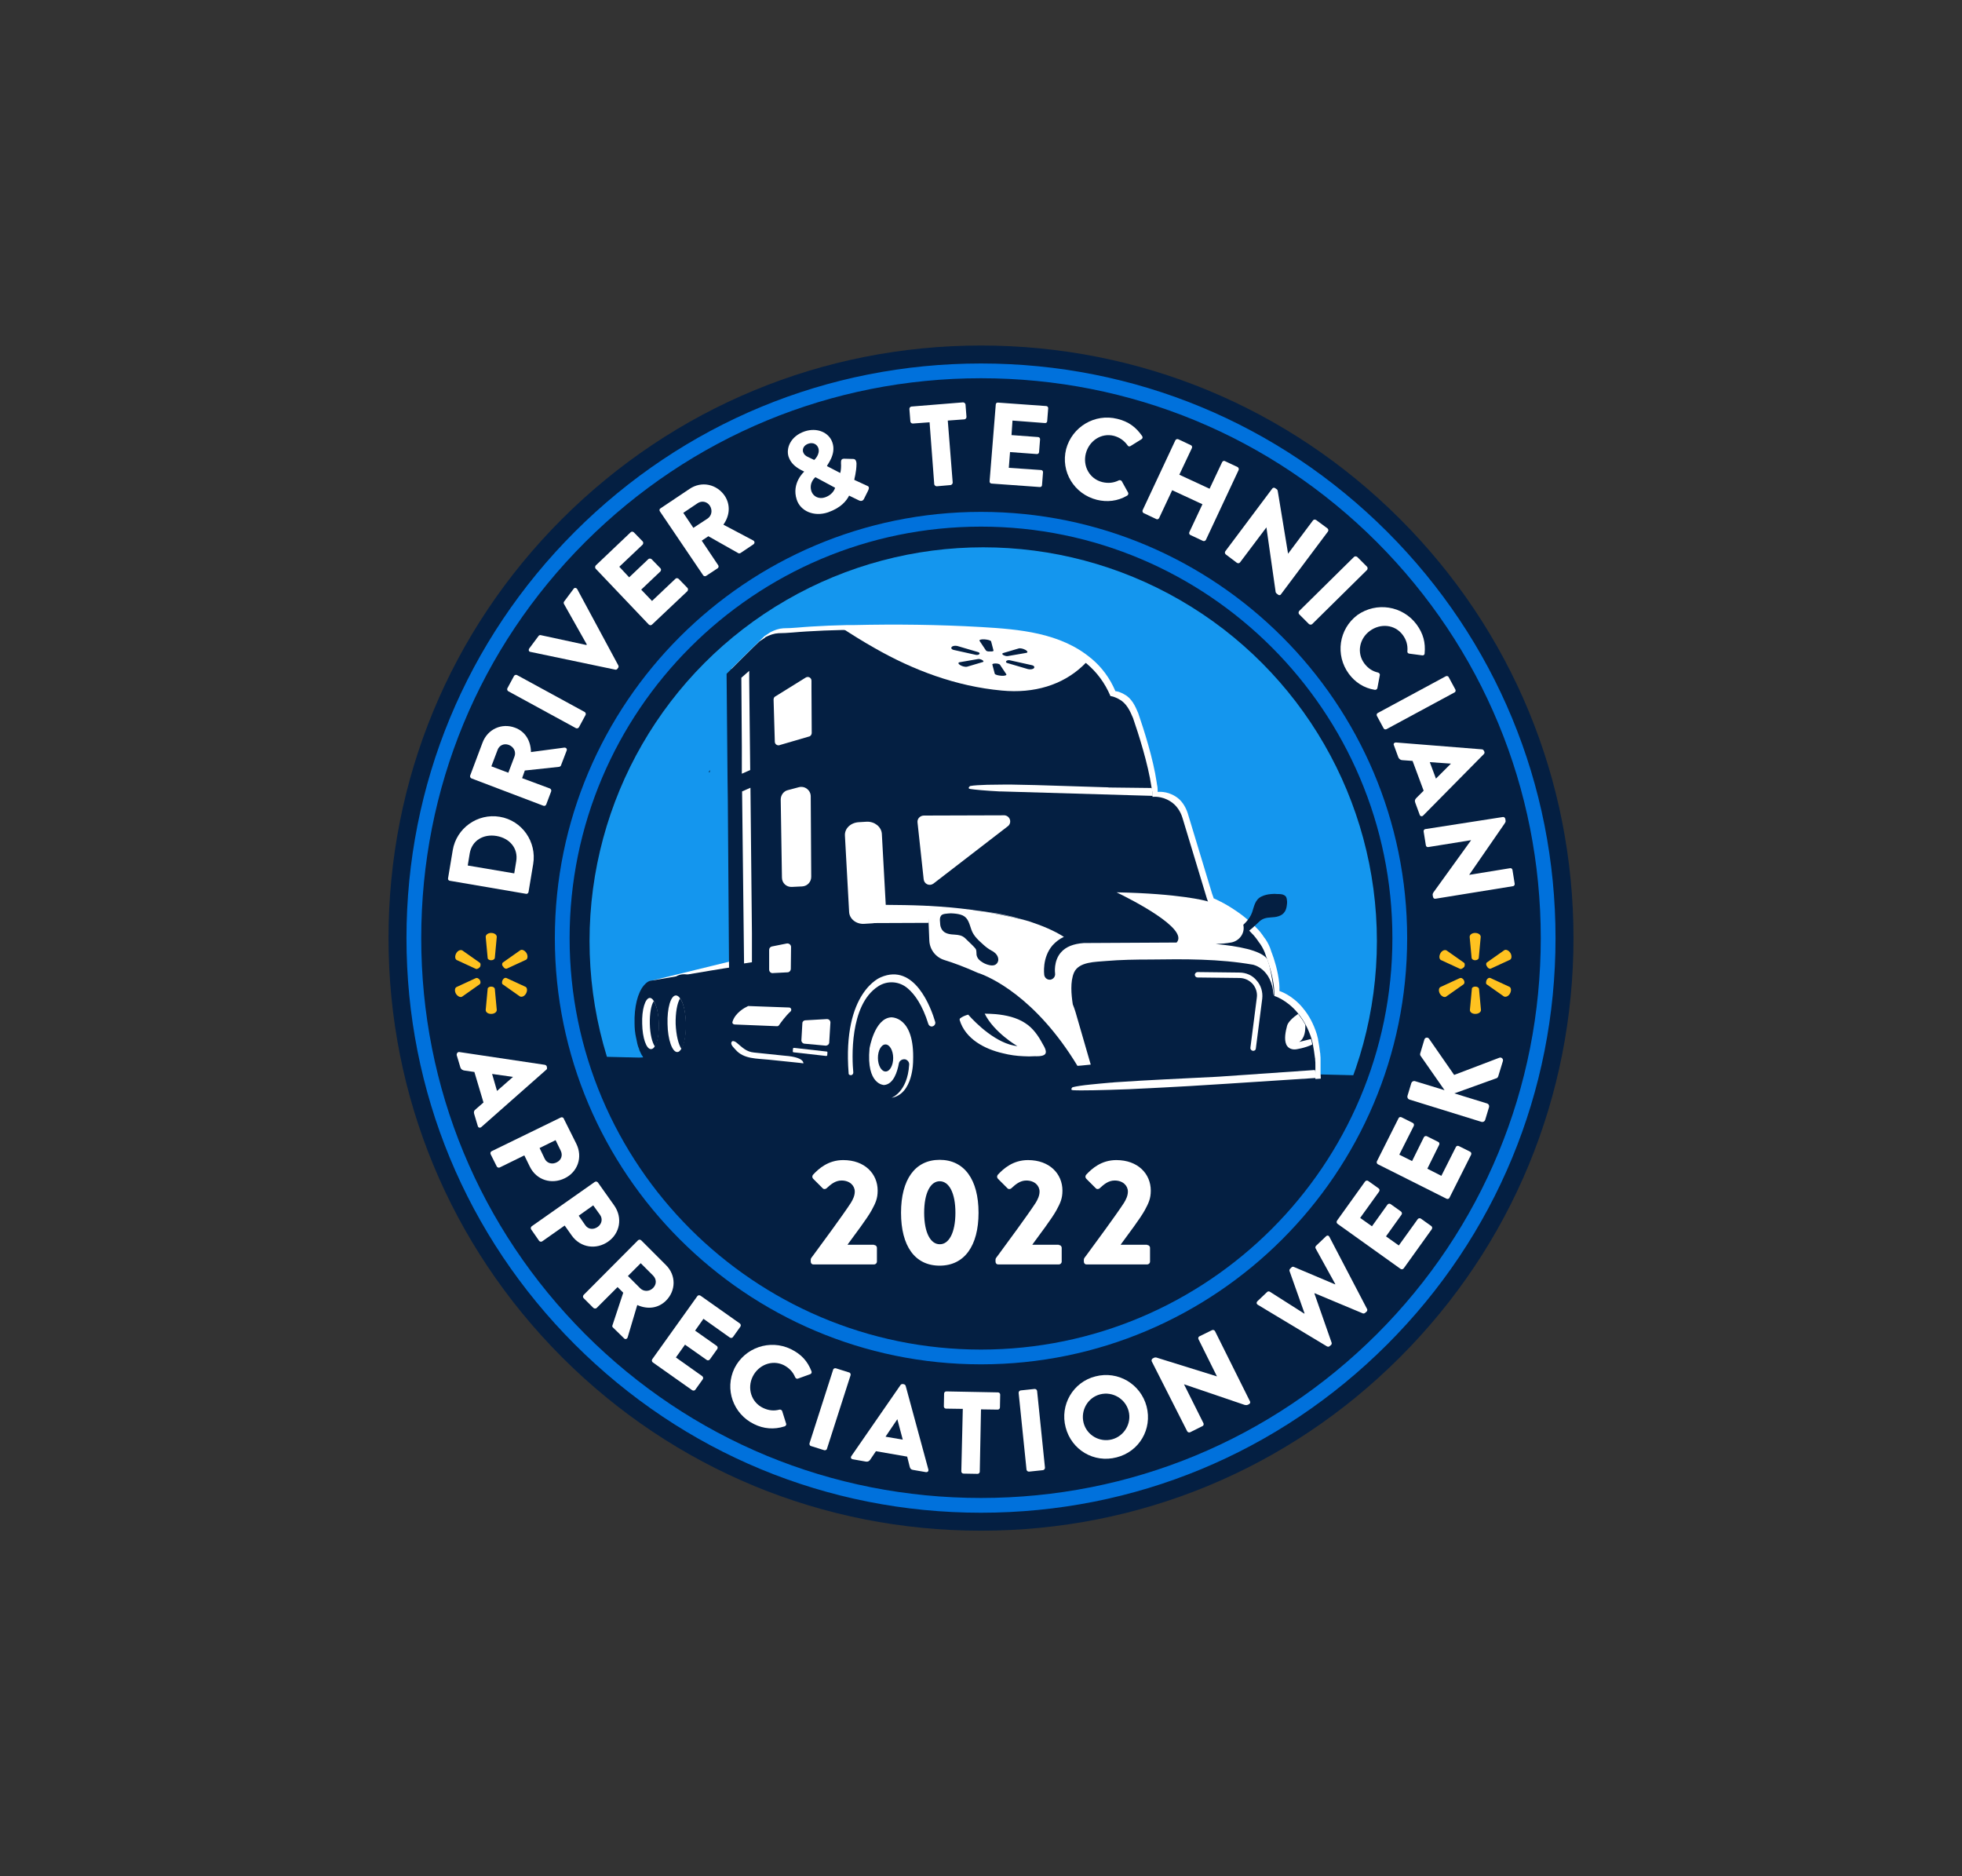 <?xml version="1.0" encoding="utf-8"?>
<!-- Generator: Adobe Illustrator 26.2.1, SVG Export Plug-In . SVG Version: 6.00 Build 0)  -->
<svg version="1.1" id="Layer_1" xmlns="http://www.w3.org/2000/svg" xmlns:xlink="http://www.w3.org/1999/xlink" x="0px" y="0px"
	 viewBox="0 0 797.4 762.4" style="enable-background:new 0 0 797.4 762.4;" xml:space="preserve">
<rect x="0" y="0" width="797.4" height="762.4" fill="#333333" stroke="none"/>
<style type="text/css">
	.st0{fill:#041F42;}
	.st1{fill:#1496EE;}
	.st2{fill:#FFFFFF;}
	.st3{fill:#0071DC;}
	.st4{fill:#041F41;}
	.st5{fill:#FFC220;}
	.st6{fill:none;stroke:#041F42;stroke-width:3;stroke-linecap:round;stroke-linejoin:round;stroke-miterlimit:10;}
</style>
<g>
	<g>
		<g>
			<path class="st0" d="M569,210.9c-45.5-45.5-106-70.5-170.3-70.5c-64.3,0-124.8,25.1-170.3,70.5c-45.5,45.5-70.5,106-70.5,170.3
				c0,64.3,25.1,124.8,70.5,170.3c45.5,45.5,106,70.5,170.3,70.5C463,622,523.5,597,569,551.5c45.5-45.5,70.5-106,70.5-170.3
				C639.5,316.9,614.5,256.4,569,210.9z"/>
		</g>
	</g>
	<g>
		<g>
			<g>
				<circle class="st1" cx="399.6" cy="382.4" r="160"/>
			</g>
		</g>
	</g>
	<g>
		<g>
			<g>
				<path class="st0" d="M552.6,437c-20.2,66-81.2,107.2-152.3,107.2c-71.1,0-135-48.8-155.2-114.8L552.6,437z"/>
			</g>
		</g>
	</g>
	<g>
		<g>
			<path class="st2" d="M182.8,357.9c-0.5-0.1-0.8-0.5-0.7-1l1.9-11.4c1.5-9,10.1-15.1,19.1-13.6c9.1,1.5,15.1,10.2,13.6,19.2
				l-1.9,11.4c-0.1,0.5-0.6,0.8-1,0.7L182.8,357.9z M209.8,350c0.9-5.3-2.7-9.4-8-10.3c-5.3-0.9-10,1.8-10.9,7.1l-0.8,4.9l18.9,3.2
				L209.8,350z"/>
		</g>
		<g>
			<path class="st2" d="M191.6,316.3c-0.4-0.2-0.7-0.7-0.5-1.2l5-13.3c2.1-5.6,7.9-8.1,13.2-6.1c4.1,1.5,6.4,5.2,6.5,9.9l13.5-1.8
				c0.7-0.1,1.3,0.5,1,1.2L228,311c-0.1,0.4-0.5,0.5-0.7,0.6l-14,1.5l-1.1,3.1l11.3,4.2c0.4,0.2,0.7,0.7,0.5,1.2l-2,5.3
				c-0.2,0.5-0.7,0.7-1.2,0.5L191.6,316.3z M209.1,307.4c0.7-1.8-0.2-3.9-2.3-4.7c-2.1-0.8-4,0.3-4.6,2.1l-2.5,6.6l6.9,2.6
				L209.1,307.4z"/>
		</g>
		<g>
			<path class="st2" d="M206.6,280.9c-0.4-0.2-0.6-0.8-0.4-1.2l2.7-5c0.2-0.4,0.8-0.6,1.2-0.4l27.5,15c0.4,0.2,0.6,0.8,0.4,1.2
				l-2.7,5c-0.2,0.4-0.8,0.6-1.2,0.4L206.6,280.9z"/>
		</g>
		<g>
			<path class="st2" d="M229.2,245.4c-0.1-0.2-0.2-0.7,0.1-1l3.8-5.1c0.4-0.6,1.1-0.5,1.5,0.1l16.7,31c0.1,0.3,0.2,0.7-0.1,1
				l-0.3,0.4c-0.2,0.3-0.6,0.4-0.9,0.3l-34.4-7.2c-0.7-0.1-0.9-0.8-0.5-1.4l3.8-5.1c0.2-0.3,0.7-0.4,0.9-0.3l18.5,4l0.2-0.2
				L229.2,245.4z"/>
		</g>
		<g>
			<path class="st2" d="M242.1,231.1c-0.3-0.3-0.3-0.9,0-1.3l14.2-13.5c0.4-0.4,0.9-0.3,1.3,0l3.6,3.7c0.3,0.3,0.3,0.9,0,1.3l-9.5,9
				l4,4.3l7.8-7.4c0.3-0.3,0.9-0.3,1.3,0l3.6,3.7c0.4,0.4,0.3,0.9,0,1.3l-7.8,7.4l4.4,4.6l9.5-9c0.4-0.4,0.9-0.3,1.3,0l3.6,3.7
				c0.3,0.3,0.3,0.9,0,1.3L265,253.8c-0.4,0.4-0.9,0.3-1.3,0L242.1,231.1z"/>
		</g>
		<g>
			<path class="st2" d="M268.2,207.8c-0.3-0.4-0.2-1,0.2-1.2l11.8-7.9c5-3.4,11.1-1.9,14.3,2.7c2.4,3.6,2.2,8-0.5,11.8l12.1,6.4
				c0.6,0.3,0.8,1.1,0.1,1.6l-5.2,3.5c-0.3,0.2-0.7,0.2-0.9,0.1l-12.2-6.9l-2.7,1.8l6.7,10c0.3,0.4,0.1,1-0.2,1.2l-4.7,3.1
				c-0.4,0.3-1,0.1-1.2-0.2L268.2,207.8z M287.6,210.7c1.6-1.1,2.1-3.3,0.9-5.2c-1.2-1.8-3.4-2.1-5-1l-5.8,3.9l4.1,6.1L287.6,210.7z
				"/>
		</g>
		<g>
			<path class="st2" d="M326.8,191.7l0-0.1l-1.2-0.6c-2.4-1.3-4.2-2.8-5.1-5.4c-1.1-3.4,0.7-8.3,6.5-10.3c5.1-1.7,9.9,0.4,11.3,4.5
				c1.7,4.9-2.3,9.2-2.2,9.6l5.4,2.8c0.3-1.1,0.4-2.8,0.3-4c0-1,0-1.8,1.3-1.8l3.7,0.1c1.1,0,1.3,1.3,1.3,1.9c0,3.5-1,6.5-0.9,6.6
				l5,2.3c0.8,0.3,1.3,0.6,0.6,2.1l-1.7,3.4c-0.4,0.7-1.1,1-2.1,0.5l-3.9-1.9c-1.1,2.1-3.2,4.9-8.6,6.8c-5.7,1.9-11.2-0.5-12.7-5.2
				C321.6,196.3,326.8,191.7,326.8,191.7z M332.6,182.1c-0.5-1.5-2.1-2.5-4.1-1.8c-1.7,0.6-2.5,2-2.1,3.4c0.4,1.1,1.1,1.6,2,2
				l2.5,1.2C331,186.9,333.4,184.6,332.6,182.1z M335.3,202.1c3.5-1.2,4.1-3.9,4.1-3.9l-8-4.3c0,0-2.8,2.2-1.6,5.8
				C330.6,201.9,333,202.9,335.3,202.1z"/>
		</g>
		<g>
			<path class="st2" d="M377.8,171.6l-6.8,0.5c-0.5,0-0.9-0.3-1-0.8l-0.4-5.1c0-0.5,0.3-0.9,0.8-1l21-1.7c0.5,0,0.9,0.4,1,0.8
				l0.4,5.1c0,0.5-0.3,0.9-0.8,1l-6.8,0.5l2,25.2c0,0.5-0.4,0.9-0.8,1l-5.7,0.5c-0.5,0-0.9-0.4-1-0.8L377.8,171.6z"/>
		</g>
		<g>
			<path class="st2" d="M404.7,164.4c0-0.5,0.4-0.9,1-0.8l19.5,1.4c0.5,0,0.9,0.5,0.8,1l-0.4,5.1c0,0.5-0.4,0.9-1,0.8l-13.1-1
				l-0.4,5.9l10.8,0.8c0.5,0,0.9,0.5,0.8,1l-0.4,5.1c0,0.5-0.5,0.9-1,0.8l-10.8-0.8l-0.5,6.4l13.1,0.9c0.5,0,0.9,0.5,0.8,1l-0.4,5.1
				c0,0.5-0.4,0.9-1,0.8l-19.5-1.4c-0.5,0-0.9-0.5-0.8-1L404.7,164.4z"/>
		</g>
		<g>
			<path class="st2" d="M454.1,170.2c4.6,1.1,7.6,3.4,10.1,7c0.3,0.5,0.2,1-0.3,1.3l-4.5,2.8c-0.4,0.2-0.9,0.1-1.1-0.3
				c-1.5-2.1-3.4-3.3-5.6-3.9c-5.2-1.3-10.1,2.1-11.4,7.2c-1.3,5.1,1.5,10.3,6.7,11.6c2.5,0.6,4.7,0.3,6.7-0.7c0.4-0.2,1,0,1.2,0.3
				l2.6,4.7c0.2,0.4,0,1-0.4,1.2c-3.9,2.3-8.2,2.7-12.3,1.7c-9.2-2.3-14.8-11.4-12.5-20.6C435.7,173.5,444.9,167.9,454.1,170.2z"/>
		</g>
		<g>
			<path class="st2" d="M477.7,178.9c0.2-0.4,0.8-0.6,1.2-0.4l5.1,2.4c0.5,0.2,0.6,0.8,0.4,1.2l-5.1,10.8l12.3,5.7l5.1-10.8
				c0.2-0.4,0.7-0.7,1.2-0.4l5.1,2.4c0.4,0.2,0.6,0.8,0.4,1.2l-13.3,28.4c-0.2,0.4-0.8,0.6-1.2,0.4l-5.1-2.4
				c-0.5-0.2-0.6-0.8-0.4-1.2l5.3-11.3l-12.3-5.7l-5.3,11.3c-0.2,0.4-0.7,0.7-1.2,0.4l-5.1-2.4c-0.4-0.2-0.6-0.8-0.4-1.2
				L477.7,178.9z"/>
		</g>
		<g>
			<path class="st2" d="M517.1,198.5c0.3-0.4,0.9-0.4,1.2-0.1l0.6,0.4c0.4,0.3,0.4,0.7,0.5,1.3l4.1,24.9l0,0l10.1-13.5
				c0.3-0.4,0.8-0.5,1.3-0.2l4.6,3.4c0.4,0.3,0.5,0.9,0.2,1.3l-19.1,25.5c-0.3,0.5-0.9,0.4-1.2,0.1l-0.4-0.3
				c-0.4-0.3-0.6-0.6-0.6-1.1l-3.7-25.9l0,0L504,228.5c-0.3,0.4-0.8,0.5-1.3,0.2l-4.5-3.4c-0.4-0.3-0.5-0.9-0.2-1.3L517.1,198.5z"/>
		</g>
		<g>
			<path class="st2" d="M550.3,226.3c0.3-0.3,0.9-0.3,1.3,0l4,4c0.3,0.3,0.3,0.9,0,1.3l-22.3,22c-0.3,0.3-0.9,0.3-1.3,0l-4-4
				c-0.3-0.3-0.3-0.9,0-1.3L550.3,226.3z"/>
		</g>
		<g>
			<path class="st2" d="M575.7,253.7c2.8,3.8,3.7,7.5,3.3,11.8c0,0.6-0.5,0.9-1,0.8l-5.3-0.7c-0.5-0.1-0.8-0.5-0.7-1
				c0.2-2.6-0.5-4.7-1.9-6.6c-3.2-4.3-9.1-4.8-13.4-1.6c-4.2,3.1-5.4,8.9-2.2,13.2c1.6,2.1,3.4,3.2,5.6,3.7c0.4,0.1,0.8,0.6,0.7,1
				l-1,5.3c-0.1,0.5-0.6,0.8-1.1,0.7c-4.4-0.7-8-3.1-10.5-6.5c-5.6-7.6-4.1-18.2,3.5-23.9C559.4,244.5,570,246.1,575.7,253.7z"/>
		</g>
		<g>
			<path class="st2" d="M587.6,274.8c0.4-0.2,1-0.1,1.2,0.4l2.7,5c0.2,0.4,0.1,1-0.4,1.2l-27.6,14.9c-0.4,0.2-1,0.1-1.2-0.4l-2.7-5
				c-0.2-0.4-0.1-1,0.4-1.2L587.6,274.8z"/>
		</g>
		<g>
			<path class="st2" d="M567.3,301.7l35,2.8c0.3,0,0.7,0.3,0.8,0.6l0.2,0.4c0.1,0.3,0,0.7-0.2,0.9l-24.7,25
				c-0.5,0.5-1.2,0.3-1.4-0.3l-1.8-4.9c-0.3-0.8-0.2-1.3,0.5-2l2.9-2.9l-4.5-12.1l-4.1-0.3c-0.6,0-1.3-0.3-1.7-1.2l-1.8-4.9
				C566.2,302.2,566.7,301.7,567.3,301.7z M583.6,316.4l6.1-6.1l0,0l-8.6-0.6L583.6,316.4z"/>
		</g>
		<g>
			<path class="st2" d="M610.8,332c0.5-0.1,0.9,0.3,1,0.8l0.1,0.7c0.1,0.5-0.2,0.8-0.5,1.3l-14.3,20.7l0,0l16.6-2.7
				c0.5-0.1,0.9,0.2,1,0.7l0.9,5.6c0.1,0.5-0.3,1-0.7,1l-31.5,5.1c-0.6,0.1-0.9-0.3-1-0.8l-0.1-0.5c-0.1-0.5,0-0.8,0.3-1.3
				l15.3-21.2l0,0l-17.4,2.8c-0.5,0.1-0.9-0.2-1-0.7l-0.9-5.6c-0.1-0.5,0.3-1,0.7-1L610.8,332z"/>
		</g>
	</g>
	<g>
		<g>
			<path class="st2" d="M186.7,427.5l34.8,5.2c0.3,0.1,0.6,0.3,0.7,0.6l0.1,0.5c0.1,0.3,0,0.7-0.3,0.9l-26.4,23.3
				c-0.5,0.4-1.2,0.3-1.4-0.4l-1.5-5c-0.2-0.8-0.1-1.3,0.7-1.9l3.1-2.7l-3.7-12.4l-4.1-0.6c-0.6-0.1-1.3-0.4-1.6-1.3l-1.5-5
				C185.6,427.9,186.1,427.4,186.7,427.5z M202,443.3l6.5-5.7l0,0l-8.5-1.2L202,443.3z"/>
		</g>
		<g>
			<path class="st2" d="M227.9,454.1c0.4-0.2,1-0.1,1.2,0.4l5.1,10.2c2.8,5.6,0.5,11.6-4.7,14.1c-5.3,2.6-11.5,0.8-14.2-4.8
				l-2.2-4.5l-10,4.9c-0.4,0.2-1,0-1.2-0.4l-2.5-5c-0.2-0.5,0-1,0.4-1.2L227.9,454.1z M221.4,470.9c0.9,1.8,3,2.4,4.9,1.4
				c1.8-0.9,2.5-2.8,1.6-4.7l-2.1-4.3l-6.5,3.2L221.4,470.9z"/>
		</g>
		<g>
			<path class="st2" d="M241.7,480.3c0.4-0.3,1-0.2,1.3,0.2l6.6,9.3c3.6,5.1,2.3,11.4-2.4,14.7c-4.8,3.4-11.2,2.6-14.8-2.4l-2.9-4.1
				l-9.1,6.4c-0.4,0.3-1,0.2-1.3-0.2l-3.2-4.6c-0.3-0.4-0.2-1,0.2-1.3L241.7,480.3z M237.9,497.9c1.2,1.7,3.3,1.9,5.1,0.6
				c1.6-1.2,2-3.2,0.9-4.8l-2.8-3.9l-5.9,4.2L237.9,497.9z"/>
		</g>
		<g>
			<path class="st2" d="M259.3,504c0.3-0.3,0.9-0.4,1.3,0l10,10c4.3,4.2,4.1,10.5,0.1,14.5c-3.1,3.1-7.4,3.7-11.7,1.8l-3.9,13.1
				c-0.2,0.7-1,1-1.5,0.4l-4.5-4.4c-0.3-0.3-0.3-0.6-0.2-0.8l4.4-13.3l-2.3-2.3l-8.5,8.5c-0.3,0.3-0.9,0.3-1.3,0l-4-4
				c-0.4-0.4-0.3-0.9,0-1.3L259.3,504z M260.2,523.5c1.4,1.4,3.7,1.4,5.2-0.1c1.6-1.6,1.4-3.7,0-5.1l-5-5l-5.2,5.2L260.2,523.5z"/>
		</g>
		<g>
			<path class="st2" d="M283.4,526.7c0.3-0.4,0.8-0.5,1.3-0.2l16,11.3c0.4,0.3,0.5,0.9,0.2,1.3l-3,4.2c-0.3,0.4-0.8,0.5-1.3,0.2
				l-10.7-7.6l-3.4,4.8l8.8,6.2c0.4,0.3,0.5,0.9,0.2,1.3l-3,4.2c-0.3,0.4-0.9,0.5-1.3,0.2l-8.8-6.2l-3.7,5.2l10.7,7.6
				c0.4,0.3,0.5,0.9,0.2,1.3l-3,4.2c-0.3,0.4-0.8,0.5-1.3,0.2l-16-11.3c-0.4-0.3-0.5-0.9-0.2-1.3L283.4,526.7z"/>
		</g>
		<g>
			<path class="st2" d="M321.4,548.2c4.3,2.1,6.8,4.9,8.4,9c0.2,0.5,0,1-0.5,1.2l-5,1.8c-0.4,0.2-0.9-0.1-1.1-0.5
				c-1-2.4-2.6-3.9-4.7-5c-4.8-2.3-10.3,0-12.6,4.7c-2.3,4.7-0.6,10.4,4.2,12.7c2.3,1.1,4.5,1.3,6.7,0.7c0.4-0.1,1,0.2,1.1,0.6
				l1.6,5.1c0.2,0.4-0.2,1-0.6,1.1c-4.3,1.4-8.6,1-12.4-0.9c-8.5-4.1-12.1-14.2-8-22.7C302.7,547.6,312.9,544.1,321.4,548.2z"/>
		</g>
		<g>
			<path class="st2" d="M338.6,556.6c0.1-0.5,0.7-0.7,1.1-0.6l5.4,1.7c0.5,0.1,0.7,0.7,0.6,1.1l-9.6,29.9c-0.1,0.5-0.7,0.7-1.1,0.6
				l-5.4-1.7c-0.5-0.1-0.7-0.7-0.6-1.1L338.6,556.6z"/>
		</g>
		<g>
			<path class="st2" d="M346,591.7l20-28.9c0.2-0.3,0.6-0.4,0.9-0.4l0.5,0.1c0.3,0.1,0.6,0.3,0.7,0.7l9.2,33.9
				c0.2,0.7-0.3,1.2-1,1.1l-5.2-0.9c-0.8-0.1-1.2-0.5-1.4-1.4l-1-4l-12.7-2.2l-2.3,3.4c-0.3,0.5-0.9,1-1.9,0.8l-5.1-0.9
				C345.9,592.9,345.6,592.3,346,591.7z M366.9,585l-2.2-8.3l0,0l-4.8,7.1L366.9,585z"/>
		</g>
		<g>
			<path class="st2" d="M391.3,572.5l-6.8-0.1c-0.5,0-0.9-0.4-0.9-0.9l0.1-5.2c0-0.5,0.4-0.9,0.9-0.9l21,0.4c0.5,0,0.9,0.4,0.9,0.9
				l-0.1,5.2c0,0.5-0.4,0.9-0.9,0.9l-6.8-0.1l-0.5,25.3c0,0.5-0.4,0.9-0.9,0.9l-5.7-0.1c-0.5,0-0.9-0.4-0.9-0.9L391.3,572.5z"/>
		</g>
		<g>
			<path class="st2" d="M414,566c0-0.5,0.3-0.9,0.8-1l5.7-0.6c0.5,0,0.9,0.3,1,0.8l3.2,31.2c0,0.5-0.3,0.9-0.8,1l-5.7,0.6
				c-0.5,0-0.9-0.3-1-0.8L414,566z"/>
		</g>
		<g>
			<path class="st2" d="M445.2,559.3c9.2-2.4,18.4,3.1,20.8,12.2c2.4,9.2-3,18.4-12.2,20.7c-9.2,2.4-18.3-3-20.7-12.2
				C430.7,570.9,436.1,561.6,445.2,559.3z M451.9,584.9c5-1.3,8.1-6.5,6.8-11.5c-1.3-5-6.5-8.1-11.6-6.8c-5,1.3-8,6.5-6.7,11.6
				C441.7,583.2,446.9,586.2,451.9,584.9z"/>
		</g>
		<g>
			<path class="st2" d="M468.1,553.2c-0.2-0.4,0-1,0.4-1.2l0.6-0.3c0.4-0.2,0.9-0.1,1.4,0.1l24.1,7.5l0,0l-7.5-15.1
				c-0.2-0.4-0.1-1,0.4-1.2l5.1-2.5c0.4-0.2,1,0,1.2,0.4l14.2,28.5c0.3,0.5,0,1-0.4,1.2l-0.4,0.2c-0.4,0.2-0.8,0.2-1.3,0.1
				l-24.7-8.4l0,0l7.9,15.8c0.2,0.4,0.1,1-0.4,1.2l-5,2.5c-0.4,0.2-1,0-1.2-0.4L468.1,553.2z"/>
		</g>
		<g>
			<path class="st2" d="M511.2,530.2c-0.6-0.4-0.6-1-0.2-1.4l4-3.8c0.3-0.3,0.8-0.3,1.1-0.1l14,8.9l0.1-0.1l-6.1-17.2
				c-0.1-0.3,0-0.7,0.2-0.9l0.6-0.6c0.3-0.3,0.7-0.3,0.9-0.2l16.8,7.1l0.1-0.1l-8-14.5c-0.2-0.3-0.1-0.8,0.2-1.1l4-3.8
				c0.5-0.5,1.1-0.4,1.4,0.2l15.3,29.3c0.2,0.3,0.1,0.8-0.2,1.1l-0.6,0.5c-0.2,0.2-0.6,0.3-0.9,0.2l-19.6-8.2l-0.1,0.1l7,20
				c0.1,0.3,0,0.7-0.2,0.9l-0.6,0.5c-0.3,0.3-0.7,0.3-1.1,0.1L511.2,530.2z"/>
		</g>
		<g>
			<path class="st2" d="M543.6,497.3c-0.4-0.3-0.5-0.8-0.2-1.3l11.4-15.9c0.3-0.4,0.9-0.5,1.3-0.2l4.2,3c0.4,0.3,0.5,0.8,0.2,1.3
				l-7.7,10.7l4.8,3.4l6.3-8.8c0.3-0.4,0.9-0.5,1.3-0.2l4.2,3c0.4,0.3,0.5,0.9,0.2,1.3l-6.3,8.8l5.2,3.7l7.7-10.7
				c0.3-0.4,0.9-0.5,1.3-0.2l4.2,3c0.4,0.3,0.5,0.8,0.2,1.3l-11.4,15.9c-0.3,0.4-0.9,0.5-1.3,0.2L543.6,497.3z"/>
		</g>
		<g>
			<path class="st2" d="M560,473.1c-0.4-0.2-0.6-0.7-0.4-1.2l8.8-17.5c0.2-0.5,0.8-0.6,1.2-0.4l4.6,2.3c0.4,0.2,0.6,0.7,0.4,1.2
				l-5.9,11.7l5.2,2.6l4.8-9.7c0.2-0.4,0.8-0.6,1.2-0.4l4.6,2.3c0.5,0.2,0.6,0.8,0.4,1.2l-4.8,9.7l5.7,2.9l5.9-11.7
				c0.2-0.5,0.8-0.6,1.2-0.4l4.6,2.3c0.4,0.2,0.6,0.7,0.4,1.2l-8.8,17.5c-0.2,0.5-0.8,0.6-1.2,0.4L560,473.1z"/>
		</g>
		<g>
			<path class="st2" d="M572.8,446.8c-0.6-0.2-0.9-0.8-0.8-1.4l1.6-5.3c0.2-0.6,0.8-0.9,1.4-0.8l12.1,3.7l-9.7-13.9
				c-0.2-0.2-0.3-0.7-0.2-1l1.7-5.7c0.3-0.9,1.4-1,1.9-0.3l10.2,14.7l18.4-7c0.8-0.3,1.7,0.5,1.4,1.4l-1.9,6.2
				c-0.1,0.3-0.4,0.7-0.6,0.7l-17.2,6.2l13.3,4.1c0.6,0.2,0.9,0.8,0.8,1.4l-1.6,5.3c-0.2,0.6-0.8,0.9-1.4,0.8L572.8,446.8z"/>
		</g>
	</g>
	<g>
		<g>
			<g>
				<path class="st3" d="M398.7,554.4c-95.5,0-173.2-77.7-173.2-173.2S303.2,208,398.7,208s173.2,77.7,173.2,173.2
					S494.2,554.4,398.7,554.4z M398.7,214c-92.2,0-167.2,75-167.2,167.2s75,167.2,167.2,167.2c92.2,0,167.2-75,167.2-167.2
					S490.9,214,398.7,214z"/>
			</g>
		</g>
	</g>
	<g>
		<g>
			<g>
				<path class="st3" d="M398.7,614.7c-62.4,0-121-24.3-165.1-68.4s-68.4-102.7-68.4-165.1c0-62.4,24.3-121,68.4-165.1
					s102.7-68.4,165.1-68.4c62.4,0,121,24.3,165.1,68.4s68.4,102.7,68.4,165.1c0,62.4-24.3,121-68.4,165.1S461.1,614.7,398.7,614.7z
					 M398.7,153.7c-60.8,0-117.9,23.7-160.9,66.6c-43,43-66.6,100.1-66.6,160.9c0,60.8,23.7,117.9,66.6,160.9
					c43,43,100.1,66.6,160.9,66.6c60.8,0,117.9-23.7,160.9-66.6c43-43,66.6-100.1,66.6-160.9c0-60.8-23.7-117.9-66.6-160.9
					C516.6,177.3,459.5,153.7,398.7,153.7z"/>
			</g>
		</g>
	</g>
	<g>
		<g>
			<polygon class="st4" points="288.5,312.9 288.5,313.7 288,313.8 			"/>
		</g>
	</g>
	<g>
		<g>
			<path class="st5" d="M198.2,389.3l-0.8-8.6c0-0.9,1-1.6,2.2-1.6c1.3,0,2.3,0.7,2.3,1.6l-0.8,8.6c-0.1,0.5-0.7,0.9-1.5,0.9
				C198.9,390.2,198.2,389.8,198.2,389.3z M193.4,393.7l-7.8-3.6c-0.7-0.4-0.8-1.6-0.2-2.7c0.6-1.1,1.7-1.6,2.5-1.2l7.1,5
				c0.4,0.3,0.4,1.1,0.1,1.7C194.6,393.5,193.9,393.9,193.4,393.7z M204.4,391.1l7.1-5c0.7-0.4,1.8,0.1,2.5,1.2
				c0.6,1.1,0.5,2.3-0.2,2.7l-7.8,3.6c-0.5,0.2-1.2-0.2-1.5-0.8C203.9,392.2,204,391.4,204.4,391.1z M199.6,400.9
				c0.8,0,1.4,0.4,1.5,0.9l0.8,8.6c0,0.9-1,1.6-2.3,1.6c-1.3,0-2.2-0.7-2.2-1.6l0.8-8.6C198.2,401.3,198.9,400.9,199.6,400.9z
				 M204.3,398.2c0.4-0.7,1-1,1.5-0.8l7.8,3.6c0.7,0.4,0.8,1.6,0.2,2.7c-0.6,1.1-1.7,1.6-2.5,1.2l-7.1-5
				C204,399.7,203.9,398.9,204.3,398.2z M195,398.2c0.4,0.7,0.4,1.4-0.1,1.8l-7.1,5c-0.7,0.4-1.8-0.1-2.5-1.2
				c-0.6-1.1-0.5-2.3,0.2-2.7l7.8-3.6C193.9,397.2,194.6,397.6,195,398.2z"/>
		</g>
	</g>
	<g>
		<g>
			<path class="st5" d="M598.1,389.3l-0.8-8.6c0-0.9,1-1.6,2.2-1.6c1.3,0,2.3,0.7,2.3,1.6l-0.8,8.6c-0.1,0.5-0.7,0.9-1.5,0.9
				C598.8,390.2,598.2,389.8,598.1,389.3z M593.4,393.7l-7.8-3.6c-0.7-0.4-0.8-1.6-0.2-2.7c0.6-1.1,1.7-1.6,2.5-1.2l7.1,5
				c0.4,0.3,0.4,1.1,0.1,1.7C594.5,393.5,593.9,393.9,593.4,393.7z M604.3,391.1l7.1-5c0.7-0.4,1.8,0.1,2.5,1.2
				c0.6,1.1,0.5,2.3-0.2,2.7l-7.8,3.6c-0.5,0.2-1.2-0.2-1.5-0.8C603.9,392.2,603.9,391.4,604.3,391.1z M599.6,400.9
				c0.8,0,1.4,0.4,1.5,0.9l0.8,8.6c0,0.9-1,1.6-2.3,1.6c-1.3,0-2.2-0.7-2.2-1.6l0.8-8.6C598.2,401.3,598.8,400.9,599.6,400.9z
				 M604.2,398.2c0.4-0.7,1-1,1.5-0.8l7.8,3.6c0.7,0.4,0.8,1.6,0.2,2.7c-0.6,1.1-1.7,1.6-2.5,1.2l-7.1-5
				C603.9,399.7,603.9,398.9,604.2,398.2z M594.9,398.2c0.4,0.7,0.4,1.4-0.1,1.8l-7.1,5c-0.7,0.4-1.8-0.1-2.5-1.2
				c-0.6-1.1-0.5-2.3,0.2-2.7l7.8-3.6C593.9,397.2,594.5,397.6,594.9,398.2z"/>
		</g>
	</g>
	<g>
		<g>
			<path class="st2" d="M355.2,505.9c0.7,0,1.2,0.5,1.2,1.2v5.5c0,0.7-0.5,1.2-1.2,1.2h-24.6c-0.7,0-1.1-0.5-1.1-1.2v-0.5
				c0-0.6,0-0.7,0.8-1.7c3.9-5.3,12.1-16.4,15.5-21.6c0.8-1.3,1.6-2.9,1.6-4.6c0-2.4-2-4.5-5.4-4.5c-2.5,0-4.4,1.6-6,3.1
				c-0.5,0.5-1.3,0.5-1.7,0l-3.8-3.8c-0.4-0.4-0.5-1.1-0.1-1.6c2.3-2.5,6.2-6,12.3-6c8.8,0,14,5.6,14,12.4c0,3.3-0.9,5.1-2.4,7.9
				c-1.9,3.5-6.9,10-9.8,14v0.1H355.2z"/>
		</g>
		<g>
			<path class="st2" d="M366.2,492.8c0-13.5,5.7-21.5,15.7-21.5c10,0,15.8,8,15.8,21.5c0,13.4-5.7,21.5-15.8,21.5
				C371.8,514.3,366.2,506.3,366.2,492.8z M388.3,492.8c0-8.1-2.6-12.8-6.4-12.8c-3.7,0-6.3,4.7-6.3,12.8c0,8.1,2.6,12.8,6.3,12.8
				C385.6,505.7,388.3,501,388.3,492.8z"/>
		</g>
		<g>
			<path class="st2" d="M430.3,505.9c0.7,0,1.2,0.5,1.2,1.2v5.5c0,0.7-0.5,1.2-1.2,1.2h-24.6c-0.7,0-1.1-0.5-1.1-1.2v-0.5
				c0-0.6,0-0.7,0.8-1.7c3.9-5.3,12.1-16.4,15.5-21.6c0.8-1.3,1.6-2.9,1.6-4.6c0-2.4-2-4.5-5.4-4.5c-2.5,0-4.4,1.6-6,3.1
				c-0.5,0.5-1.3,0.5-1.7,0l-3.8-3.8c-0.4-0.4-0.5-1.1-0.1-1.6c2.3-2.5,6.2-6,12.3-6c8.8,0,14,5.6,14,12.4c0,3.3-0.9,5.1-2.4,7.9
				c-1.9,3.5-6.9,10-9.8,14v0.1H430.3z"/>
		</g>
		<g>
			<path class="st2" d="M466.2,505.9c0.7,0,1.2,0.5,1.2,1.2v5.5c0,0.7-0.5,1.2-1.2,1.2h-24.6c-0.7,0-1.1-0.5-1.1-1.2v-0.5
				c0-0.6,0-0.7,0.8-1.7c3.9-5.3,12.1-16.4,15.5-21.6c0.8-1.3,1.6-2.9,1.6-4.6c0-2.4-2-4.5-5.4-4.5c-2.5,0-4.4,1.6-6,3.1
				c-0.5,0.5-1.3,0.5-1.7,0l-3.8-3.8c-0.4-0.4-0.5-1.1-0.1-1.6c2.3-2.5,6.2-6,12.3-6c8.8,0,14,5.6,14,12.4c0,3.3-0.9,5.1-2.4,7.9
				c-1.9,3.5-6.9,10-9.8,14v0.1H466.2z"/>
		</g>
	</g>
	<g>
		<g>
			<path class="st2" d="M493.8,365.6c3.3,1.1,6.8,3.4,10,5.8C499,367.9,494.8,366,493.8,365.6z"/>
		</g>
	</g>
	<g>
		<g>
			<path class="st2" d="M517.9,389.2C517.9,389.2,517.9,389.2,517.9,389.2c0-0.1-0.1-0.1-0.1-0.2C517.9,389,517.9,389.1,517.9,389.2
				z"/>
		</g>
	</g>
	<g>
		<g>
			<g>
				<path class="st2" d="M536.7,436.1L536.7,436.1l0-3.4c0,0,0-0.2,0-0.2v-0.6c0-0.3,0-0.7,0-1c0-0.8,0-1.6-0.1-2.3
					c0-0.3,0-0.6-0.1-0.9c-0.2-1.9-0.5-3.6-0.8-5.2c0,0,0-0.1,0-0.1c0,0,0-0.1,0-0.1c-0.2-0.7-0.3-1.3-0.5-2
					c-0.7-2.2-1.5-4.1-2.4-5.8c-0.9-1.7-1.9-3.2-2.9-4.4c0,0-0.1-0.1-0.1-0.1c-0.1-0.1-0.2-0.2-0.2-0.3c-4.5-5.5-9.6-7-9.6-7
					c0-0.1,0-0.2,0-0.3c0,0,0,0,0,0c0-1,0-1.9-0.1-2.9c-0.5-5-2.1-9.9-2.9-12v0c-0.3-0.7-0.4-1.1-0.4-1.1c-0.5-1.7-1.3-3.3-2.3-4.8
					c0,0,0-0.1-0.1-0.1c-0.1-0.1-0.1-0.2-0.2-0.3c0,0,0-0.1-0.1-0.1c-0.5-0.7-0.9-1.4-1.5-2.1c-0.5-0.7-1.1-1.3-1.7-1.9
					c0,0,0-0.1-0.1-0.1c-0.4-0.4-0.7-0.8-1.1-1.1c-0.4-0.4-0.8-0.8-1.2-1.1h0c0,0-0.1,0-0.1-0.1c-0.2-0.2-0.4-0.3-0.6-0.5
					c0,0,0,0,0,0c-0.3-0.3-0.6-0.5-0.9-0.8c-0.5-0.4-1-0.8-1.6-1.3c-6-4.6-11.9-7.1-11.9-7.1v-0.1l0-0.1l-0.6-1.7l-9.9-32.7
					c-0.9-2.7-2.5-5.3-5-6.8c-3.6-2.3-7.2-1.8-7.2-1.8c0,0,0,0,0,0c0-0.2,0-0.4,0-0.7c0-0.8-0.1-1.7-0.3-2.5c0-0.2-0.1-0.5-0.1-0.7
					c-1.4-9.6-5.3-21.7-7.5-28.1c-1.2-2.9-2.7-6.1-5.6-7.6c-0.5-0.3-1-0.6-1.6-0.8c-0.3-0.1-0.5-0.2-0.8-0.3
					c-0.3-0.1-0.6-0.1-0.9-0.2c-0.1,0-0.4,0-0.4-0.1c-2.3-5.4-5.6-9.7-9.5-13c-0.1-0.1-0.3-0.3-0.5-0.4
					c-12.4-10.3-29.1-11.7-44.5-12.6c-17.3-1-34.7-1.2-52-0.8c-0.9,0-1.8,0-2.7,0c-4.8,0.1-9.6,0.3-14.4,0.6
					c-3.7,0.2-7.6,0.7-11.3,0.7c-1.8,0.1-3.5,0.7-5.1,1.5c-0.1,0-0.2,0.1-0.2,0.1l-0.1,0.1l-0.2,0.1l-2.1,1.4
					c-0.9,0.8-12.6,12.4-13.4,13.2v0l0.4,43.8l0.1,7.2l0.5,67.6l-33.9,8.3c-1.3,0-4.6,8.6-4.4,15.4c0,0.8,0.1,1.6,0.1,2.4l253.2,24
					l0-0.5l23.5-1.6L536.7,436.1z M303.7,305.8l0-4.4l-0.2-28l0,0l3.2-2.8l0,3.5v0.5l0.4,36.3l-3.4,1.5L303.7,305.8z M304.6,389.5
					l-0.8-69.9l3.4-1.5l0.6,59.1v0.9c0,3.8,0,7.5,0,10.9L304.6,389.5z"/>
			</g>
		</g>
		<g>
			<g>
				<g>
					<polygon class="st2" points="298.1,273.4 300.1,393 336.1,387.3 337.3,264.5 310.3,265.7 					"/>
				</g>
			</g>
		</g>
		<g>
			<g>
				<path class="st0" d="M531.7,444c0.3-0.7,0.5-1.5,0.7-2.4l2.2,0l0-3.5V438l0-3.3c0,0,0-0.2,0-0.2v-0.6c0-0.3,0-0.7,0-1
					c0-0.8,0-1.6-0.1-2.3c0-0.3,0-0.6-0.1-0.9c-0.2-1.9-0.5-3.6-0.8-5.2c0,0,0-0.1,0-0.1c0,0,0-0.1,0-0.1c-0.2-0.7-0.3-1.3-0.5-2
					c-0.7-2.2-1.5-4.1-2.4-5.8c-0.9-1.7-1.9-3.2-2.9-4.4c0,0-0.1-0.1-0.1-0.1c-0.1-0.1-0.2-0.2-0.2-0.3c-4.5-5.5-9.6-7-9.6-7
					c0-0.1,0-0.2,0-0.3c0,0,0,0,0,0c0-1,0-1.9-0.1-2.9c-0.5-5-2.1-9.9-2.9-12v0c-0.3-0.7-0.4-1.1-0.4-1.1c-0.5-1.7-1.3-3.3-2.3-4.8
					c0,0,0-0.1-0.1-0.1c-0.1-0.1-0.1-0.2-0.2-0.3c0,0,0-0.1-0.1-0.1c-0.5-0.7-0.9-1.4-1.5-2.1c-0.5-0.7-1.1-1.3-1.7-1.9
					c0,0,0-0.1-0.1-0.1c-0.4-0.4-0.7-0.8-1.1-1.1c-0.4-0.4-0.8-0.8-1.2-1.1h0c0,0-0.1,0-0.1-0.1c-0.2-0.2-0.4-0.3-0.6-0.5
					c0,0,0,0,0,0c-0.3-0.3-0.6-0.5-0.9-0.8c-0.5-0.4-1-0.8-1.6-1.3c-6-4.6-11.9-7.1-11.9-7.1v-0.1l0-0.1l-0.6-1.7l-9.9-32.7
					c-0.8-2.7-2.5-5.3-5-6.8c-3.6-2.3-7.2-1.8-7.2-1.8c0,0,0,0,0,0c0-0.2,0-0.4,0-0.7c0-0.8-0.1-1.7-0.3-2.5c0-0.2-0.1-0.5-0.1-0.7
					c-1.4-9.6-5.3-21.7-7.5-28.1c-1.2-2.9-2.7-6.1-5.6-7.6c-0.5-0.3-1-0.6-1.6-0.8c-0.3-0.1-0.5-0.2-0.8-0.3
					c-0.3-0.1-0.6-0.1-0.8-0.2c-0.1,0-0.4,0-0.4-0.1c-2.3-5.4-5.6-9.7-9.5-13c-0.1-0.1-0.3-0.3-0.5-0.4
					c-12.4-10.3-29.1-11.7-44.5-12.6c-17.3-1-34.7-1.2-52-0.8c-0.9,0-1.8,0-2.7,0c-4.8,0.1-9.6,0.3-14.4,0.6
					c-3.7,0.2-7.6,0.7-11.3,0.7c-1.8,0.1-3.5,0.7-5.1,1.5c-0.1,0-0.2,0.1-0.2,0.1l0,0l-0.1,0.1c0,0,0,0,0,0l-0.2,0.2l-2.1,1.4
					c-1,0.8-13.4,13.2-13.4,13.2l0,0l0,0l0.4,43.8l0.1,7.2l0.5,68.4l-2,0.3l-5.5,0.9l-10.1,1.7l-1,0.2l-0.9,0.1c0,0,0,0,0,0
					l-1.1,0.2l-10.5,1.8c-1.3,0-2.5,0.8-3.5,2c-2.5,2.9-4,8.8-3.8,15.5c0,2,0.2,3.9,0.6,5.7c0.1,0.5,0.2,0.9,0.3,1.4
					c0.1,0.7,0.3,1.4,0.5,2.1c0.2,0.5,0.3,0.9,0.5,1.3c0,0.1,0,0.1,0,0.2c0.2,0.5,0.4,0.9,0.6,1.3c0.2,0.4,0.4,0.9,0.7,1.2
					c0.1,0.2,0.2,0.4,0.3,0.6l-11.6,1.6l101.7,22.7l43.6,10.9c1,0.3,2,0.3,3,0.2L533,453.6l-8.5-2.2
					C524.5,451.5,529.7,449.7,531.7,444z M301.5,307.8l0-4.4l-0.2-28l0,0l3.2-2.8v0l0,3.5v0.5l0.4,36.3l-3.4,1.5L301.5,307.8z
					 M302.4,391.5l-0.8-69.9l3.4-1.5l0.6,59.1v0.9c0,3.8,0,7.5,0,10.9L302.4,391.5z"/>
			</g>
		</g>
		<g>
			<g>
				<g>
					<g>
						<g>
							<path class="st0" d="M523.1,366.4c0,0.5,0,0.9-0.1,1.4c-0.1,0.9-0.3,1.8-0.8,2.6c-1.2,2-3.7,2.3-5.8,2.4
								c-1.7,0.1-3.2,0.4-4.5,1.6c-0.9,0.8-1.9,1.8-2.8,2.6c-0.2,0.2-0.4,0.4-0.6,0.5c-0.2,0.2-0.4,0.3-0.6,0.5l0,0
								c-0.4,0.4-0.9,0.9-1.1,1.4c-0.3,0.8-0.1,1.6-0.2,2.4c0,0.1,0,0.2-0.1,0.3c-0.2,0.9-0.9,1.7-1.6,2.3c-0.3,0.2-0.6,0.5-1,0.7
								c-0.9,0.6-2,1.1-3.1,1.3c-1.6,0.3-3.4,0.2-3.7-1.7c-0.1-0.9,0.1-1.7,0.5-2.5c0.3-0.5,0.7-0.9,1.2-1.3
								c0.4-0.3,0.8-0.5,1.2-0.8c1.3-0.7,2.4-1.6,3.5-2.6c0.7-0.6,1.3-1.2,2-1.9c0,0,0,0,0,0c0.3-0.3,0.5-0.5,0.8-0.8
								c1.1-1.2,2.1-2.6,2.6-4.1c0.8-2.4,1.2-5.2,3.8-6.4c1.2-0.6,2.6-0.9,3.9-1c0.9-0.1,1.8-0.1,2.7,0c0.9,0,1.9,0,2.7,0.5
								c0.2,0.1,0.4,0.3,0.6,0.5C523.1,365.1,523,365.8,523.1,366.4z"/>
						</g>
					</g>
				</g>
				<g>
					<g>
						<g>
							<path class="st0" d="M288.6,414.9c0.3,10.7-4.1,19.5-9.8,19.7c-3.1,0.1-5.9-2.3-7.9-6.3c-1.7-3.4-2.8-7.9-2.9-12.8
								c-0.1-5,0.7-9.7,2.3-13.1c1.3-2.9,3.1-5,5.2-6c0.7-0.3,1.5-0.5,2.3-0.5c0.2,0,0.5,0,0.7,0
								C283.9,396.4,288.3,404.6,288.6,414.9z"/>
						</g>
					</g>
				</g>
				<g>
					<g>
						<g>
							<g>
								<path class="st2" d="M267.7,415.9c0.1,4-0.5,7.6-1.6,9.3c-0.4,0.7-0.9,1.1-1.5,1.1c-1.9,0.1-3.5-4.5-3.6-10.3
									c-0.2-5.7,1.2-10.4,3.1-10.5c0.5,0,1.1,0.4,1.5,1.1C266.8,408.4,267.6,411.9,267.7,415.9z"/>
							</g>
						</g>
					</g>
					<g>
						<g>
							<g>
								<path class="st0" d="M267.8,416c0.1,4-0.5,7.6-1.6,9.3c-1.2-1.7-2-5.2-2.1-9.2c-0.1-4.1,0.5-7.6,1.6-9.3
									C266.9,408.5,267.7,412,267.8,416z"/>
							</g>
						</g>
					</g>
				</g>
				<g>
					<g>
						<g>
							<g>
								<path class="st2" d="M278.7,415.8c0.1,4.5-0.6,8.4-1.8,10.4c-0.5,0.8-1,1.3-1.6,1.3c-2.1,0.1-3.9-5.1-4-11.4
									c-0.2-6.4,1.3-11.6,3.4-11.6c0.6,0,1.2,0.4,1.7,1.2C277.7,407.4,278.6,411.3,278.7,415.8z"/>
							</g>
						</g>
					</g>
					<g>
						<g>
							<g>
								<path class="st0" d="M278.8,415.9c0.1,4.5-0.6,8.4-1.8,10.4c-1.3-1.9-2.2-5.7-2.4-10.2c-0.1-4.5,0.6-8.5,1.8-10.4
									C277.8,407.5,278.7,411.4,278.8,415.9z"/>
							</g>
						</g>
					</g>
				</g>
				<g>
					<g>
						<g>
							<g>
								<path class="st2" d="M345.8,436.9L345.8,436.9c0.6,0,1-0.5,1-1.1c-0.5-5.2-1.7-27.4,10.1-35c3.8-2.5,8.7-2.1,12.1,0.9
									c2.8,2.4,5.9,6.7,8.3,14.4c0.2,0.6,0.8,1.1,1.5,1l0,0c0.9-0.1,1.5-1,1.3-1.8c-1.7-5.8-8.4-24.1-22.1-18.2
									c0,0-15.7,5.8-13.1,39C344.8,436.5,345.2,436.9,345.8,436.9z"/>
							</g>
						</g>
					</g>
					<g>
						<g>
							<g>
								<path class="st2" d="M365.3,432.2c-0.6,3.2-2.1,8.4-6,8.7c0,0-7.3,0-5.9-14.9c0,0,2-12.1,8.7-12.6c0,0,9.7-0.7,9,17.8
									c0,0,0.1,13.4-8.8,14.9c0,0,6.5-2.2,7.2-13.4c0.1-1-0.5-1.8-1.4-2.2c0,0,0,0-0.1,0C366.9,430.2,365.5,430.9,365.3,432.2z"/>
							</g>
						</g>
					</g>
					<g>
						<g>
							<g>
								
									<ellipse transform="matrix(1 -6.482321e-03 6.482321e-03 1 -2.779 2.342)" class="st0" cx="359.9" cy="429.9" rx="3.1" ry="5.5"/>
							</g>
						</g>
					</g>
				</g>
				<g>
					<g>
						<g>
							<g>
								<g>
									<path class="st2" d="M303.7,409c-0.9,0.4-4.9,2.5-6,6.2c-0.2,0.6,0.3,1.1,0.9,1.1l17.2,0.7c0.3,0,0.6-0.1,0.8-0.4
										c0.7-1,2.7-3.8,4.7-5.6c0.6-0.6,0.2-1.6-0.6-1.6l-16.6-0.6C303.9,408.9,303.8,408.9,303.7,409z"/>
								</g>
							</g>
						</g>
						<g>
							<g>
								<g>
									<path class="st2" d="M297.4,423.3c-0.1,0.1-0.1,0.3-0.2,0.5c-0.1,1,1.2,2.1,1.8,2.8c3.3,3.8,8.7,3.5,13.4,4
										c4.2,0.4,8.4,0.9,12.6,1.3c0.5,0.1,1,0.1,1.5,0.2c0,0,0.6-2.5-7.5-3.1c0,0-12.5-1.3-12.5-1.3c-3.2-0.3-4.7-2-7-3.9
										C299,423.3,297.8,422.7,297.4,423.3z"/>
								</g>
							</g>
						</g>
						<g>
							<g>
								<g>
									<path class="st2" d="M335.6,424.9l-8.7-0.8c-0.7-0.1-1.2-0.7-1.2-1.3l0.4-7c0-0.7,0.6-1.2,1.2-1.2l8.8-0.5
										c0.8,0,1.4,0.6,1.4,1.4l-0.5,8.3C336.9,424.4,336.3,424.9,335.6,424.9z"/>
								</g>
							</g>
						</g>
						<g>
							<g>
								<g>
									<path class="st2" d="M335.8,429.1l-13.3-1.5c-0.2,0-0.3-0.2-0.3-0.4l0.1-1.1c0-0.2,0.2-0.3,0.4-0.3l13.3,1.5
										c0.2,0,0.3,0.2,0.3,0.4l-0.1,1.1C336.2,429,336,429.1,335.8,429.1z"/>
								</g>
							</g>
						</g>
					</g>
				</g>
				<g>
					<g>
						<g>
							<path class="st2" d="M372.9,334.2l2.5,23.1c0.2,1.9,2.3,2.9,3.9,1.8l30.1-23.2c2-1.3,1.3-4.3-1.1-4.6l-32.6,0.1
								C374.1,331.3,372.7,332.6,372.9,334.2z"/>
						</g>
					</g>
				</g>
				<g>
					<g>
						<g>
							<g>
								<path class="st2" d="M436.8,411.3c0.1,0.5,0.3,0.9,0.4,1.4C437.1,412.4,437,412,436.8,411.3z"/>
							</g>
						</g>
					</g>
					<g>
						<g>
							<g>
								<path class="st2" d="M517.6,404.4L517.6,404.4c-0.7-11-8.4-12.4-8.4-12.4c-13.6-2.4-27.9-2.3-41.6-2.1
									c-6,0-12.1,0.1-18.1,0.6c-4.1,0.4-11,0.2-13,4.7c-1.6,3.7-1.1,9-0.5,12.9c0,0,0,0,0,0c0.4,1,0.8,2.1,1.1,3.1l6.2,21.4
									l-4,0.4l-1.4,0.1c-17.1-28.2-35.8-36.2-40.2-37.7c0,0-0.1,0-0.1,0c-5.3-2.4-10.2-4.2-13.8-5.3c-3.5-1.1-5.9-4.2-6.1-7.8
									l-0.3-7.4l-0.3-6.8c0.1,0,0.2,0,0.3,0c5.4,0.3,11.5,0.8,17.5,1.6c0.2,0,0.4,0,0.6,0.1c4.7,0.6,9.3,1.2,13.4,2.1
									c0.4,0.1,0.8,0.2,1.2,0.3c2.3,0.5,4.6,1.2,6.8,1.8c0.6,0.2,1.1,0.3,1.7,0.5c5.1,1.7,9.9,3.7,13.8,6.2
									c-1.8,0.8-3.3,2-4.6,3.4c-4.4,5.1-3.4,11.9-3.4,12.1c0.2,1.1,1.1,1.9,2.2,1.9c0.1,0,0.2,0,0.3,0c1.2-0.2,2.1-1.3,1.9-2.6
									c0,0-0.7-5,2.4-8.5c2-2.3,5.1-3.5,9.3-3.8c0.1,0,0.1,0,0.2,0h0.1l37.4-0.2c5.2-5.6-19-17.8-24.4-20.4
									c25.8,0.5,36.4,3.5,36.4,3.5c0.2,0.1,0.5,0.1,0.7,0.2c4,1.3,8.3,4.3,11.9,7.2c0.2,0.2,0.4,0.3,0.6,0.5
									c0.7,0.6,1.3,1.1,1.9,1.7c0,0,0,0,0,0.1c0.8,3.4-1.6,6.6-5,7.2c0,0-0.1,0-0.1,0c-1.5,0.3-3.7,0.5-6.1,0.6
									c8.7,0.8,18.5,2.5,21,6.2c0,0,0,0,0,0.1c0.4,1.1,0.8,2.3,1,3.4c0.7,3,1.2,6.3,1.4,8.3C517.8,403.2,517.7,404.3,517.6,404.4z
									"/>
							</g>
						</g>
					</g>
				</g>
				<g>
					<g>
						<g>
							<path class="st2" d="M509.4,427c-0.1,0-0.1,0-0.2,0c-0.6-0.1-1.1-0.6-1-1.3l2.6-20.3c0.3-2-0.4-4.1-1.7-5.6
								c-1.4-1.5-3.3-2.4-5.4-2.4l-17-0.2c-0.6,0-1.1-0.5-1.1-1.1c0-0.6,0.6-1.1,1.1-1.1l17,0.2c2.7,0,5.3,1.1,7,3.2
								c1.8,2,2.6,4.7,2.3,7.4l-2.6,20.3C510.4,426.6,509.9,427,509.4,427z"/>
						</g>
					</g>
				</g>
				<g>
					<g>
						<g>
							<path class="st0" d="M402.2,392.2c-1-0.2-2-0.6-2.8-1.1c-0.3-0.2-0.6-0.4-0.9-0.6c-0.8-0.6-1.4-1.4-1.6-2.4
								c-0.1-0.7,0-1.5-0.2-2.2c-0.3-0.7-1-1.2-1.5-1.8c-1-1-2-1.9-3-2.9c-1.2-1.1-2.6-1.3-4.1-1.4c-1.9-0.1-4.2-0.3-5.3-2.1
								c-0.4-0.7-0.7-1.5-0.7-2.4c0-0.4-0.1-0.9-0.1-1.3c0-0.6,0-1.2,0.4-1.8c0.1-0.2,0.3-0.4,0.5-0.5c0.7-0.4,1.6-0.4,2.4-0.5
								c0.8-0.1,1.6-0.1,2.4,0c1.2,0.1,2.5,0.3,3.6,0.8c2.3,1.1,2.7,3.6,3.5,5.8c0.9,2.6,3,4.4,5,6.2c1,0.9,2.1,1.7,3.2,2.3
								c0.4,0.2,0.8,0.4,1.1,0.7c1.1,0.8,1.8,2.1,1.6,3.4C405.2,392.3,403.6,392.5,402.2,392.2z"/>
						</g>
					</g>
				</g>
				<g>
					<g>
						<g>
							<g>
								<g>
									<path class="st2" d="M358.4,338.8l1.7,30.9c0.2,2.9-2.3,5.3-5.6,5.5l-3.3,0.2c-3.2,0.2-6-2-6.1-4.9l-1.7-30.9
										c-0.2-2.9,2.3-5.3,5.6-5.5l3.3-0.2C355.5,333.8,358.2,336,358.4,338.8z"/>
								</g>
							</g>
						</g>
					</g>
					<g>
						<g>
							<g>
								<path class="st2" d="M377.4,375L377.4,375l-24.4,0.1l0-7.4c0,0,12.7-0.1,22,0.3h0.1c0.7,0,1.3,0.1,2,0.1c0.1,0,0.2,0,0.3,0
									L377.4,375z"/>
							</g>
						</g>
					</g>
				</g>
				<g>
					<g>
						<g>
							<path class="st0" d="M505.4,375.9c0.2,0.2,0.4,0.3,0.6,0.5C505.8,376.2,505.6,376.1,505.4,375.9L505.4,375.9z"/>
						</g>
					</g>
				</g>
				<g>
					<g>
						<g>
							<g>
								<path class="st2" d="M535.3,438c-23.2,1.5-53.1,3.5-62.4,3.9c-2,0.1-3.9,0.2-5.9,0.3c-2.8,0.1-5.6,0.3-8.2,0.4
									c-10.7,0.4-19.6,0.6-22.7,0.4c-1.4-0.1-0.2-1.2-0.2-1.2c1.6-0.4,4.2-0.8,7.3-1.1c2.6-0.3,5.4-0.5,8.5-0.8c0.1,0,0.2,0,0.3,0
									c0.3,0,0.6-0.1,0.9-0.1c7.1-0.5,14.8-0.9,20.6-1.2c6.7-0.3,13.4-0.7,20.1-1c0.6,0,1.2-0.1,1.8-0.1l39-2.7L535.3,438z"/>
							</g>
						</g>
					</g>
				</g>
				<g>
					<g>
						<g>
							<g>
								<path class="st2" d="M468.5,323.4l-61.5-1.8l-0.7,0c-5.7-0.3-10.1-0.7-12-1c-1.3-0.2-0.1-1.2,0-1.2c1.6-0.3,4-0.4,6.9-0.5
									c2.5,0,5.2-0.1,8.1-0.1c0.4,0,0.8,0,1.1,0c6.8,0.1,14.1,0.3,19.6,0.5c6.4,0.2,12.7,0.4,19.1,0.6c0.6,0,1.2,0,1.7,0.1
									c0.7,0,8,0.1,17.3,0.2C468.4,321.3,468.4,322.4,468.5,323.4z"/>
							</g>
						</g>
					</g>
				</g>
				<g>
					<g>
						<g>
							<path class="st0" d="M305.6,380.1"/>
						</g>
					</g>
				</g>
				<g>
					<g>
						<g>
							<g>
								<path class="st2" d="M329.9,297.8c0,0.6-0.3,1.1-0.8,1.4l-12,3.5c-1,0.5-2.2-0.2-2.2-1.3l-0.5-17.1c0-0.5,0.2-1.1,0.7-1.3
									l12.4-7.7c1-0.6,2.3,0.1,2.3,1.3l0,3.2L329.9,297.8z"/>
							</g>
						</g>
					</g>
				</g>
				<g>
					<g>
						<g>
							<path class="st2" d="M317.3,324.9l0.5,31.7c0,2.2,1.8,3.9,4,3.8l4.2-0.2c2.1-0.1,3.7-1.8,3.7-3.9l-0.2-32.7
								c0-2.5-2.4-4.4-4.9-3.7l-4.5,1.2C318.5,321.5,317.3,323.1,317.3,324.9z"/>
						</g>
					</g>
				</g>
				<g>
					<g>
						<g>
							<path class="st2" d="M533.4,424.4c-3,1.5-6.7,2-6.7,2c-1.6,0.2-3.2-0.4-3.9-1.9c-1-2.2-0.3-5.4,0.3-7.7
								c0.4-1.5,2.4-3.4,4.5-4.8c1,1.3,2,2.7,2.9,4.4c0.1,2.3-0.2,5.6-2.5,7l4.8-1.2c0.2,0.6,0.4,1.3,0.5,2c0,0,0,0.1,0,0.1
								C533.4,424.4,533.4,424.4,533.4,424.4z"/>
						</g>
					</g>
				</g>
				<g>
					<g>
						<g>
							<path class="st2" d="M424.3,428.7c-1.1,0.6-2.7,0.5-3.9,0.5c-1.5,0.1-2.9,0.1-4.4,0c-2.8-0.1-5.7-0.5-8.4-1.2
								c-7.4-1.7-15.3-5.8-17.6-13.6l0.1-0.5c1-0.8,2.2-1.3,3.4-1.6c3.1,3.5,11.5,11.9,20,12.8c0,0-9.5-5.5-13.3-13.2
								c1.5,0,3,0.1,4.5,0.2c4.1,0.4,8.4,1.3,11.9,3.6c3.2,2,5.4,5.2,7.1,8.4C424.4,425.3,426,427.8,424.3,428.7z"/>
						</g>
					</g>
				</g>
				<g>
					<g>
						<g>
							<path class="st2" d="M320.2,395.1l-5.9,0.3c-0.9,0.2-1.7-0.5-1.7-1.4l0-8c0-0.7,0.4-1.2,1.1-1.4l6-1.2
								c0.9-0.2,1.8,0.5,1.8,1.4l-0.1,8.9C321.4,394.4,320.9,395,320.2,395.1z"/>
						</g>
					</g>
				</g>
				<g>
					<g>
						<g>
							<path class="st6" d="M474.9,382.1"/>
						</g>
					</g>
				</g>
			</g>
		</g>
		<g>
			<g>
				<path class="st0" d="M416.9,374.1c-6.8-1.9-14.2-3.3-21.4-4.2c4.7,0.6,9.3,1.2,13.4,2.1c0.4,0.1,0.8,0.2,1.2,0.3
					C412.4,372.8,414.7,373.4,416.9,374.1z"/>
			</g>
		</g>
		<g>
			<g>
				<g>
					<path class="st2" d="M441.6,269c-0.6,0.6-1.2,1.3-1.8,1.8c-8,7.4-19.3,11.1-32.7,9.8c-18.4-1.7-35.8-8.2-51.7-17.3
						c-4.8-2.7-9.4-5.6-14-8.6c17.9-0.5,35.8-0.3,53.7,0.8c16,1,33.2,2.4,46,13C441.3,268.7,441.4,268.9,441.6,269z"/>
				</g>
			</g>
		</g>
		<g>
			<g>
				<path class="st0" d="M400.7,264.3l-2.6-3.9c-0.2-0.4,0.7-0.7,2-0.6c1.3,0.1,2.5,0.4,2.7,0.8l1,3.8c0,0.2-0.6,0.4-1.4,0.3
					C401.6,264.8,400.9,264.6,400.7,264.3z M396.6,266.1l-9-2c-0.9-0.2-1.2-0.8-0.8-1.2c0.4-0.5,1.5-0.6,2.3-0.4l8.5,2.5
					c0.5,0.2,0.7,0.5,0.4,0.8C397.8,266.1,397.2,266.2,396.6,266.1z M407.6,265.4l6.4-1.9c0.7-0.2,1.9,0.1,2.8,0.6
					c0.9,0.5,1,1.1,0.3,1.2l-7.5,1.3c-0.5,0.1-1.2-0.1-1.8-0.4C407.3,265.9,407.2,265.6,407.6,265.4z M404.6,269.6
					c0.8,0,1.6,0.2,1.8,0.5l2.6,3.9c0.2,0.4-0.7,0.7-2,0.6c-1.3-0.1-2.5-0.4-2.7-0.8l-1-3.8C403.3,269.8,403.8,269.6,404.6,269.6z
					 M409,268.6c0.3-0.3,0.9-0.4,1.4-0.3l9,2c0.9,0.2,1.2,0.8,0.8,1.2c-0.4,0.5-1.5,0.6-2.4,0.4l-8.5-2.5
					C408.9,269.3,408.7,268.9,409,268.6z M399.2,268.2c0.5,0.3,0.7,0.6,0.3,0.8l-6.4,1.9c-0.7,0.2-2-0.1-2.8-0.6
					c-0.9-0.5-1-1.1-0.3-1.2l7.5-1.3C397.9,267.7,398.7,267.9,399.2,268.2z"/>
			</g>
		</g>
	</g>
</g>
</svg>
